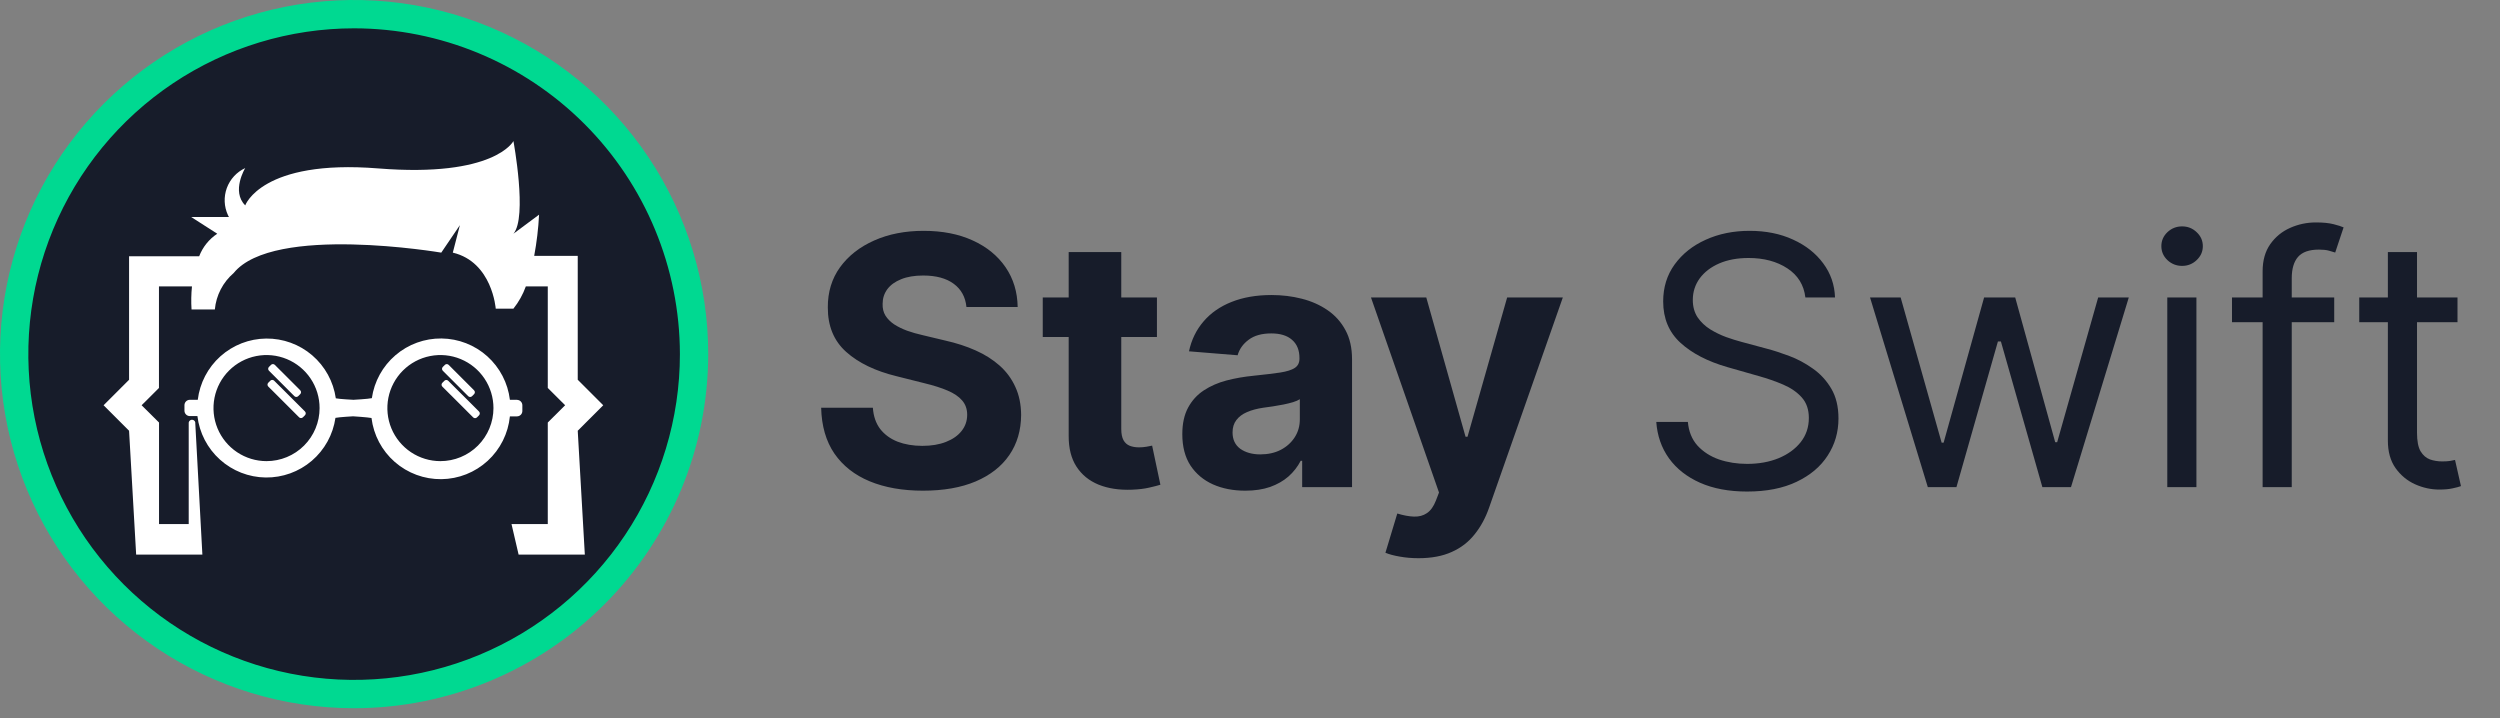 <svg width="188" height="54" viewBox="0 0 188 54" fill="none" xmlns="http://www.w3.org/2000/svg">
<rect x="0" y="0" width="188" height="54" fill="#808080" stroke="none"/>
<path d="M26.631 52.194C40.75 52.194 52.195 40.748 52.195 26.63C52.195 12.511 40.75 1.065 26.631 1.065C12.512 1.065 1.066 12.511 1.066 26.63C1.066 40.748 12.512 52.194 26.631 52.194Z" fill="#171C2A"/>
<path d="M26.63 53.259C21.363 53.259 16.214 51.697 11.835 48.771C7.456 45.845 4.043 41.686 2.027 36.82C0.012 31.954 -0.516 26.6 0.512 21.434C1.539 16.269 4.075 11.524 7.8 7.8C11.524 4.075 16.269 1.539 21.434 0.512C26.6 -0.516 31.954 0.012 36.82 2.027C41.686 4.043 45.845 7.456 48.771 11.835C51.697 16.214 53.259 21.363 53.259 26.63C53.251 33.69 50.442 40.458 45.45 45.45C40.458 50.442 33.69 53.251 26.63 53.259V53.259ZM26.63 2.13C21.784 2.13 17.047 3.567 13.019 6.259C8.99 8.951 5.85 12.777 3.995 17.254C2.141 21.731 1.656 26.657 2.601 31.409C3.546 36.161 5.88 40.527 9.306 43.953C12.732 47.379 17.098 49.713 21.85 50.658C26.602 51.603 31.528 51.118 36.005 49.264C40.482 47.41 44.308 44.27 47 40.241C49.692 36.212 51.129 31.475 51.129 26.63C51.12 20.135 48.536 13.908 43.944 9.315C39.351 4.723 33.125 2.139 26.63 2.13V2.13Z" fill="#00D991"/>
<path d="M20.329 28.627L20.174 28.782C20.095 28.861 20.095 28.989 20.174 29.068L22.492 31.382C22.571 31.461 22.699 31.461 22.778 31.382L22.933 31.228C23.012 31.148 23.012 31.02 22.933 30.941L20.615 28.627C20.536 28.548 20.407 28.548 20.329 28.627Z" fill="white"/>
<path d="M20.38 27.438L20.225 27.593C20.146 27.672 20.146 27.8 20.225 27.879L22.138 29.792C22.217 29.871 22.345 29.871 22.424 29.792L22.579 29.637C22.658 29.558 22.658 29.43 22.579 29.351L20.666 27.438C20.587 27.359 20.459 27.359 20.38 27.438Z" fill="white"/>
<path d="M33.418 28.633L33.264 28.788C33.185 28.867 33.185 28.995 33.264 29.074L35.582 31.388C35.661 31.467 35.789 31.467 35.868 31.388L36.023 31.234C36.102 31.154 36.101 31.026 36.022 30.947L33.705 28.633C33.626 28.554 33.497 28.554 33.418 28.633Z" fill="white"/>
<path d="M33.454 27.439L33.3 27.593C33.22 27.672 33.22 27.8 33.299 27.88L35.211 29.794C35.29 29.874 35.418 29.874 35.497 29.795L35.651 29.64C35.73 29.561 35.731 29.433 35.652 29.354L33.74 27.439C33.661 27.36 33.533 27.36 33.454 27.439Z" fill="white"/>
<path fill-rule="evenodd" clip-rule="evenodd" d="M38.876 30.065H38.344C38.193 28.804 37.588 27.641 36.643 26.792C35.698 25.944 34.477 25.468 33.207 25.453C31.937 25.438 30.705 25.885 29.741 26.711C28.776 27.537 28.144 28.685 27.963 29.942C27.681 30.006 26.579 30.065 26.579 30.065C26.579 30.065 25.514 30.012 25.253 29.953C25.073 28.696 24.442 27.547 23.479 26.72C22.515 25.893 21.283 25.445 20.013 25.459C18.744 25.472 17.522 25.947 16.576 26.794C15.63 27.642 15.025 28.804 14.872 30.065H14.276C14.168 30.065 14.066 30.108 13.99 30.183C13.914 30.259 13.871 30.362 13.871 30.47V30.89C13.873 30.996 13.915 31.097 13.99 31.171C14.064 31.246 14.165 31.288 14.271 31.29H14.846C14.995 32.551 15.598 33.715 16.543 34.564C17.487 35.414 18.707 35.891 19.977 35.908C21.247 35.924 22.48 35.478 23.446 34.653C24.411 33.828 25.044 32.68 25.226 31.423C25.519 31.364 26.552 31.306 26.552 31.306C26.552 31.306 27.649 31.375 27.937 31.434C28.093 32.713 28.716 33.89 29.687 34.739C30.657 35.587 31.906 36.048 33.195 36.033C34.484 36.018 35.722 35.528 36.672 34.656C37.622 33.785 38.217 32.594 38.344 31.311H38.876C38.982 31.311 39.083 31.27 39.159 31.196C39.234 31.123 39.278 31.023 39.281 30.917V30.917V30.475C39.281 30.368 39.238 30.265 39.163 30.189C39.087 30.113 38.984 30.07 38.876 30.07V30.065ZM20.044 34.677C19.255 34.677 18.484 34.443 17.828 34.005C17.172 33.566 16.66 32.943 16.358 32.215C16.056 31.486 15.977 30.683 16.131 29.91C16.285 29.136 16.665 28.425 17.223 27.867C17.781 27.309 18.492 26.929 19.266 26.776C20.039 26.622 20.841 26.701 21.57 27.003C22.299 27.304 22.922 27.816 23.361 28.472C23.799 29.128 24.033 29.899 24.033 30.688C24.033 31.746 23.613 32.761 22.865 33.509C22.116 34.257 21.102 34.677 20.044 34.677ZM33.119 34.677C32.33 34.677 31.559 34.443 30.903 34.005C30.247 33.566 29.735 32.943 29.433 32.215C29.132 31.486 29.053 30.683 29.206 29.91C29.36 29.136 29.74 28.425 30.298 27.867C30.856 27.309 31.567 26.929 32.341 26.776C33.114 26.622 33.917 26.701 34.645 27.003C35.374 27.304 35.998 27.816 36.436 28.472C36.874 29.128 37.108 29.899 37.108 30.688V30.688C37.108 31.746 36.688 32.761 35.94 33.509C35.192 34.257 34.177 34.677 33.119 34.677Z" fill="white"/>
<path d="M43.446 28.558V19.243H40.171C40.362 18.219 40.485 17.183 40.538 16.143L38.61 17.576C39.675 16.345 38.61 10.609 38.61 10.609C38.61 10.609 37.204 13.368 28.438 12.665C19.671 11.962 18.441 15.445 18.441 15.445C17.376 14.38 18.441 12.638 18.441 12.638C18.123 12.785 17.838 12.993 17.6 13.25C17.363 13.508 17.179 13.809 17.058 14.137C16.938 14.466 16.883 14.815 16.897 15.164C16.911 15.514 16.994 15.857 17.141 16.175L17.216 16.319H14.377L16.337 17.576C15.72 17.985 15.245 18.577 14.979 19.269H9.706V28.558L7.789 30.475L9.706 32.392L10.239 41.707H15.219L14.686 31.849C14.691 31.816 14.69 31.783 14.682 31.751C14.674 31.719 14.66 31.689 14.64 31.662C14.62 31.636 14.595 31.614 14.566 31.598C14.538 31.581 14.506 31.571 14.473 31.567C14.408 31.558 14.342 31.574 14.29 31.613C14.237 31.652 14.201 31.71 14.191 31.774C14.185 31.799 14.185 31.824 14.191 31.849V39.412H11.959V31.774L10.649 30.475L11.954 29.175V21.538H14.436C14.377 22.115 14.367 22.696 14.404 23.274H16.156C16.254 22.21 16.762 21.227 17.573 20.531C20.555 16.846 33.183 18.998 33.183 18.998L34.584 16.931L34.051 18.998C37.023 19.706 37.279 23.21 37.279 23.21H38.61C39.01 22.708 39.325 22.143 39.542 21.538H41.193V29.175L42.498 30.475L41.193 31.774V39.412H38.466L38.999 41.707H43.979L43.446 32.392L45.363 30.475L43.446 28.558Z" fill="white"/>
<path d="M72.676 23.086C72.602 22.337 72.284 21.756 71.72 21.341C71.157 20.926 70.393 20.719 69.427 20.719C68.772 20.719 68.218 20.812 67.766 20.997C67.314 21.177 66.968 21.427 66.726 21.749C66.491 22.071 66.373 22.436 66.373 22.845C66.361 23.185 66.432 23.482 66.587 23.736C66.748 23.99 66.968 24.209 67.246 24.395C67.525 24.574 67.846 24.732 68.211 24.868C68.576 24.998 68.966 25.11 69.381 25.203L71.089 25.611C71.918 25.797 72.68 26.044 73.373 26.354C74.066 26.663 74.666 27.044 75.174 27.495C75.681 27.947 76.074 28.479 76.352 29.092C76.637 29.705 76.782 30.407 76.789 31.199C76.782 32.363 76.486 33.371 75.897 34.225C75.316 35.073 74.474 35.732 73.373 36.203C72.277 36.667 70.956 36.899 69.409 36.899C67.874 36.899 66.537 36.664 65.399 36.193C64.266 35.723 63.381 35.027 62.744 34.105C62.113 33.176 61.782 32.028 61.751 30.661H65.64C65.683 31.298 65.866 31.83 66.188 32.257C66.516 32.678 66.952 32.997 67.497 33.214C68.047 33.424 68.669 33.529 69.362 33.529C70.043 33.529 70.634 33.43 71.135 33.232C71.643 33.034 72.036 32.759 72.314 32.406C72.593 32.053 72.732 31.648 72.732 31.19C72.732 30.763 72.605 30.404 72.352 30.113C72.104 29.822 71.739 29.575 71.256 29.37C70.78 29.166 70.195 28.981 69.502 28.814L67.432 28.294C65.829 27.904 64.563 27.294 63.635 26.465C62.707 25.636 62.246 24.519 62.252 23.114C62.246 21.963 62.552 20.957 63.171 20.097C63.796 19.237 64.653 18.565 65.742 18.083C66.831 17.6 68.069 17.359 69.455 17.359C70.866 17.359 72.098 17.6 73.15 18.083C74.208 18.565 75.031 19.237 75.619 20.097C76.207 20.957 76.51 21.953 76.529 23.086H72.676ZM87.002 22.371V25.342H78.415V22.371H87.002ZM80.365 18.955H84.319V32.248C84.319 32.613 84.375 32.898 84.486 33.102C84.598 33.3 84.752 33.439 84.951 33.52C85.155 33.6 85.39 33.641 85.656 33.641C85.842 33.641 86.027 33.625 86.213 33.594C86.399 33.557 86.541 33.529 86.64 33.511L87.262 36.453C87.064 36.515 86.785 36.586 86.427 36.667C86.068 36.753 85.631 36.806 85.118 36.825C84.165 36.862 83.329 36.735 82.611 36.444C81.9 36.153 81.346 35.701 80.95 35.089C80.554 34.476 80.359 33.702 80.365 32.768V18.955ZM93.644 36.899C92.734 36.899 91.924 36.741 91.212 36.425C90.5 36.104 89.937 35.63 89.522 35.005C89.114 34.374 88.91 33.588 88.91 32.647C88.91 31.855 89.055 31.19 89.346 30.651C89.637 30.113 90.033 29.68 90.534 29.352C91.035 29.024 91.605 28.776 92.242 28.609C92.886 28.442 93.56 28.325 94.266 28.256C95.095 28.17 95.763 28.089 96.271 28.015C96.778 27.935 97.147 27.817 97.376 27.662C97.605 27.508 97.719 27.279 97.719 26.976V26.92C97.719 26.332 97.533 25.877 97.162 25.555C96.797 25.233 96.277 25.073 95.603 25.073C94.891 25.073 94.325 25.23 93.904 25.546C93.483 25.855 93.204 26.245 93.068 26.716L89.411 26.419C89.597 25.552 89.962 24.803 90.506 24.172C91.051 23.535 91.753 23.046 92.614 22.705C93.48 22.359 94.482 22.186 95.621 22.186C96.413 22.186 97.171 22.278 97.895 22.464C98.626 22.65 99.272 22.938 99.835 23.327C100.405 23.717 100.853 24.218 101.181 24.831C101.509 25.438 101.673 26.165 101.673 27.013V36.63H97.923V34.652H97.812C97.583 35.098 97.276 35.491 96.893 35.831C96.509 36.166 96.048 36.428 95.51 36.62C94.971 36.806 94.349 36.899 93.644 36.899ZM94.776 34.17C95.358 34.17 95.872 34.055 96.317 33.826C96.763 33.591 97.112 33.275 97.366 32.879C97.62 32.483 97.747 32.035 97.747 31.533V30.02C97.623 30.101 97.453 30.175 97.236 30.243C97.026 30.305 96.788 30.364 96.522 30.419C96.255 30.469 95.989 30.515 95.723 30.559C95.457 30.596 95.216 30.63 94.999 30.661C94.535 30.729 94.13 30.837 93.783 30.986C93.437 31.134 93.167 31.335 92.975 31.589C92.784 31.837 92.688 32.146 92.688 32.517C92.688 33.056 92.883 33.467 93.273 33.752C93.669 34.03 94.17 34.17 94.776 34.17ZM106.672 41.977C106.171 41.977 105.701 41.936 105.261 41.856C104.828 41.782 104.469 41.686 104.184 41.568L105.076 38.616C105.54 38.758 105.957 38.836 106.329 38.848C106.706 38.861 107.031 38.774 107.303 38.588C107.582 38.403 107.808 38.087 107.981 37.641L108.213 37.038L103.098 22.371H107.257L110.209 32.842H110.358L113.337 22.371H117.524L111.982 38.17C111.716 38.938 111.354 39.606 110.896 40.176C110.444 40.751 109.872 41.194 109.179 41.503C108.485 41.819 107.65 41.977 106.672 41.977Z" fill="#171C2A"/>
<path d="M135.765 22.371C135.654 21.431 135.202 20.7 134.41 20.18C133.618 19.661 132.646 19.401 131.495 19.401C130.654 19.401 129.917 19.537 129.286 19.809C128.661 20.081 128.172 20.456 127.819 20.932C127.473 21.409 127.299 21.95 127.299 22.557C127.299 23.064 127.42 23.501 127.661 23.866C127.909 24.225 128.225 24.525 128.608 24.766C128.992 25.001 129.394 25.196 129.815 25.351C130.236 25.5 130.623 25.62 130.975 25.713L132.906 26.233C133.401 26.363 133.952 26.542 134.558 26.771C135.171 27 135.756 27.313 136.313 27.709C136.876 28.099 137.34 28.6 137.705 29.213C138.07 29.825 138.253 30.577 138.253 31.468C138.253 32.496 137.984 33.424 137.445 34.253C136.913 35.083 136.133 35.742 135.106 36.23C134.085 36.719 132.844 36.964 131.384 36.964C130.022 36.964 128.843 36.744 127.847 36.305C126.857 35.865 126.077 35.253 125.508 34.467C124.945 33.681 124.626 32.768 124.552 31.728H126.928C126.99 32.446 127.231 33.04 127.652 33.511C128.079 33.975 128.618 34.321 129.267 34.55C129.923 34.773 130.629 34.884 131.384 34.884C132.263 34.884 133.052 34.742 133.751 34.457C134.45 34.167 135.004 33.764 135.412 33.251C135.821 32.731 136.025 32.124 136.025 31.431C136.025 30.8 135.849 30.286 135.496 29.89C135.143 29.494 134.679 29.172 134.104 28.925C133.528 28.677 132.906 28.461 132.238 28.275L129.899 27.607C128.413 27.18 127.237 26.57 126.371 25.778C125.505 24.986 125.071 23.949 125.071 22.668C125.071 21.604 125.359 20.676 125.935 19.884C126.517 19.085 127.296 18.466 128.274 18.027C129.258 17.581 130.356 17.359 131.569 17.359C132.795 17.359 133.884 17.578 134.837 18.018C135.79 18.451 136.545 19.045 137.102 19.8C137.665 20.555 137.962 21.412 137.993 22.371H135.765ZM144.971 36.63L140.627 22.371H142.929L146.011 33.288H146.16L149.204 22.371H151.544L154.551 33.251H154.7L157.782 22.371H160.084L155.739 36.63H153.586L150.467 25.676H150.244L147.125 36.63H144.971ZM162.98 36.63V22.371H165.171V36.63H162.98ZM164.094 19.995C163.667 19.995 163.299 19.849 162.989 19.559C162.686 19.268 162.534 18.918 162.534 18.51C162.534 18.101 162.686 17.752 162.989 17.461C163.299 17.17 163.667 17.024 164.094 17.024C164.521 17.024 164.886 17.17 165.189 17.461C165.499 17.752 165.653 18.101 165.653 18.51C165.653 18.918 165.499 19.268 165.189 19.559C164.886 19.849 164.521 19.995 164.094 19.995ZM175.533 22.371V24.228H167.846V22.371H175.533ZM170.149 36.63V20.403C170.149 19.586 170.34 18.906 170.724 18.361C171.108 17.817 171.606 17.408 172.219 17.136C172.831 16.863 173.478 16.727 174.159 16.727C174.697 16.727 175.137 16.771 175.477 16.857C175.817 16.944 176.071 17.024 176.238 17.099L175.607 18.992C175.495 18.955 175.341 18.909 175.143 18.853C174.951 18.797 174.697 18.77 174.382 18.77C173.657 18.77 173.135 18.952 172.813 19.317C172.497 19.682 172.339 20.218 172.339 20.923V36.63H170.149ZM184.804 22.371V24.228H177.415V22.371H184.804ZM179.568 18.955H181.759V32.545C181.759 33.164 181.849 33.628 182.028 33.938C182.214 34.241 182.449 34.445 182.734 34.55C183.025 34.649 183.331 34.699 183.653 34.699C183.894 34.699 184.092 34.686 184.247 34.662C184.402 34.631 184.525 34.606 184.618 34.587L185.064 36.555C184.915 36.611 184.708 36.667 184.442 36.722C184.176 36.784 183.838 36.815 183.43 36.815C182.811 36.815 182.205 36.682 181.611 36.416C181.023 36.15 180.534 35.745 180.144 35.2C179.76 34.656 179.568 33.968 179.568 33.139V18.955Z" fill="#171C2A"/>
</svg>

